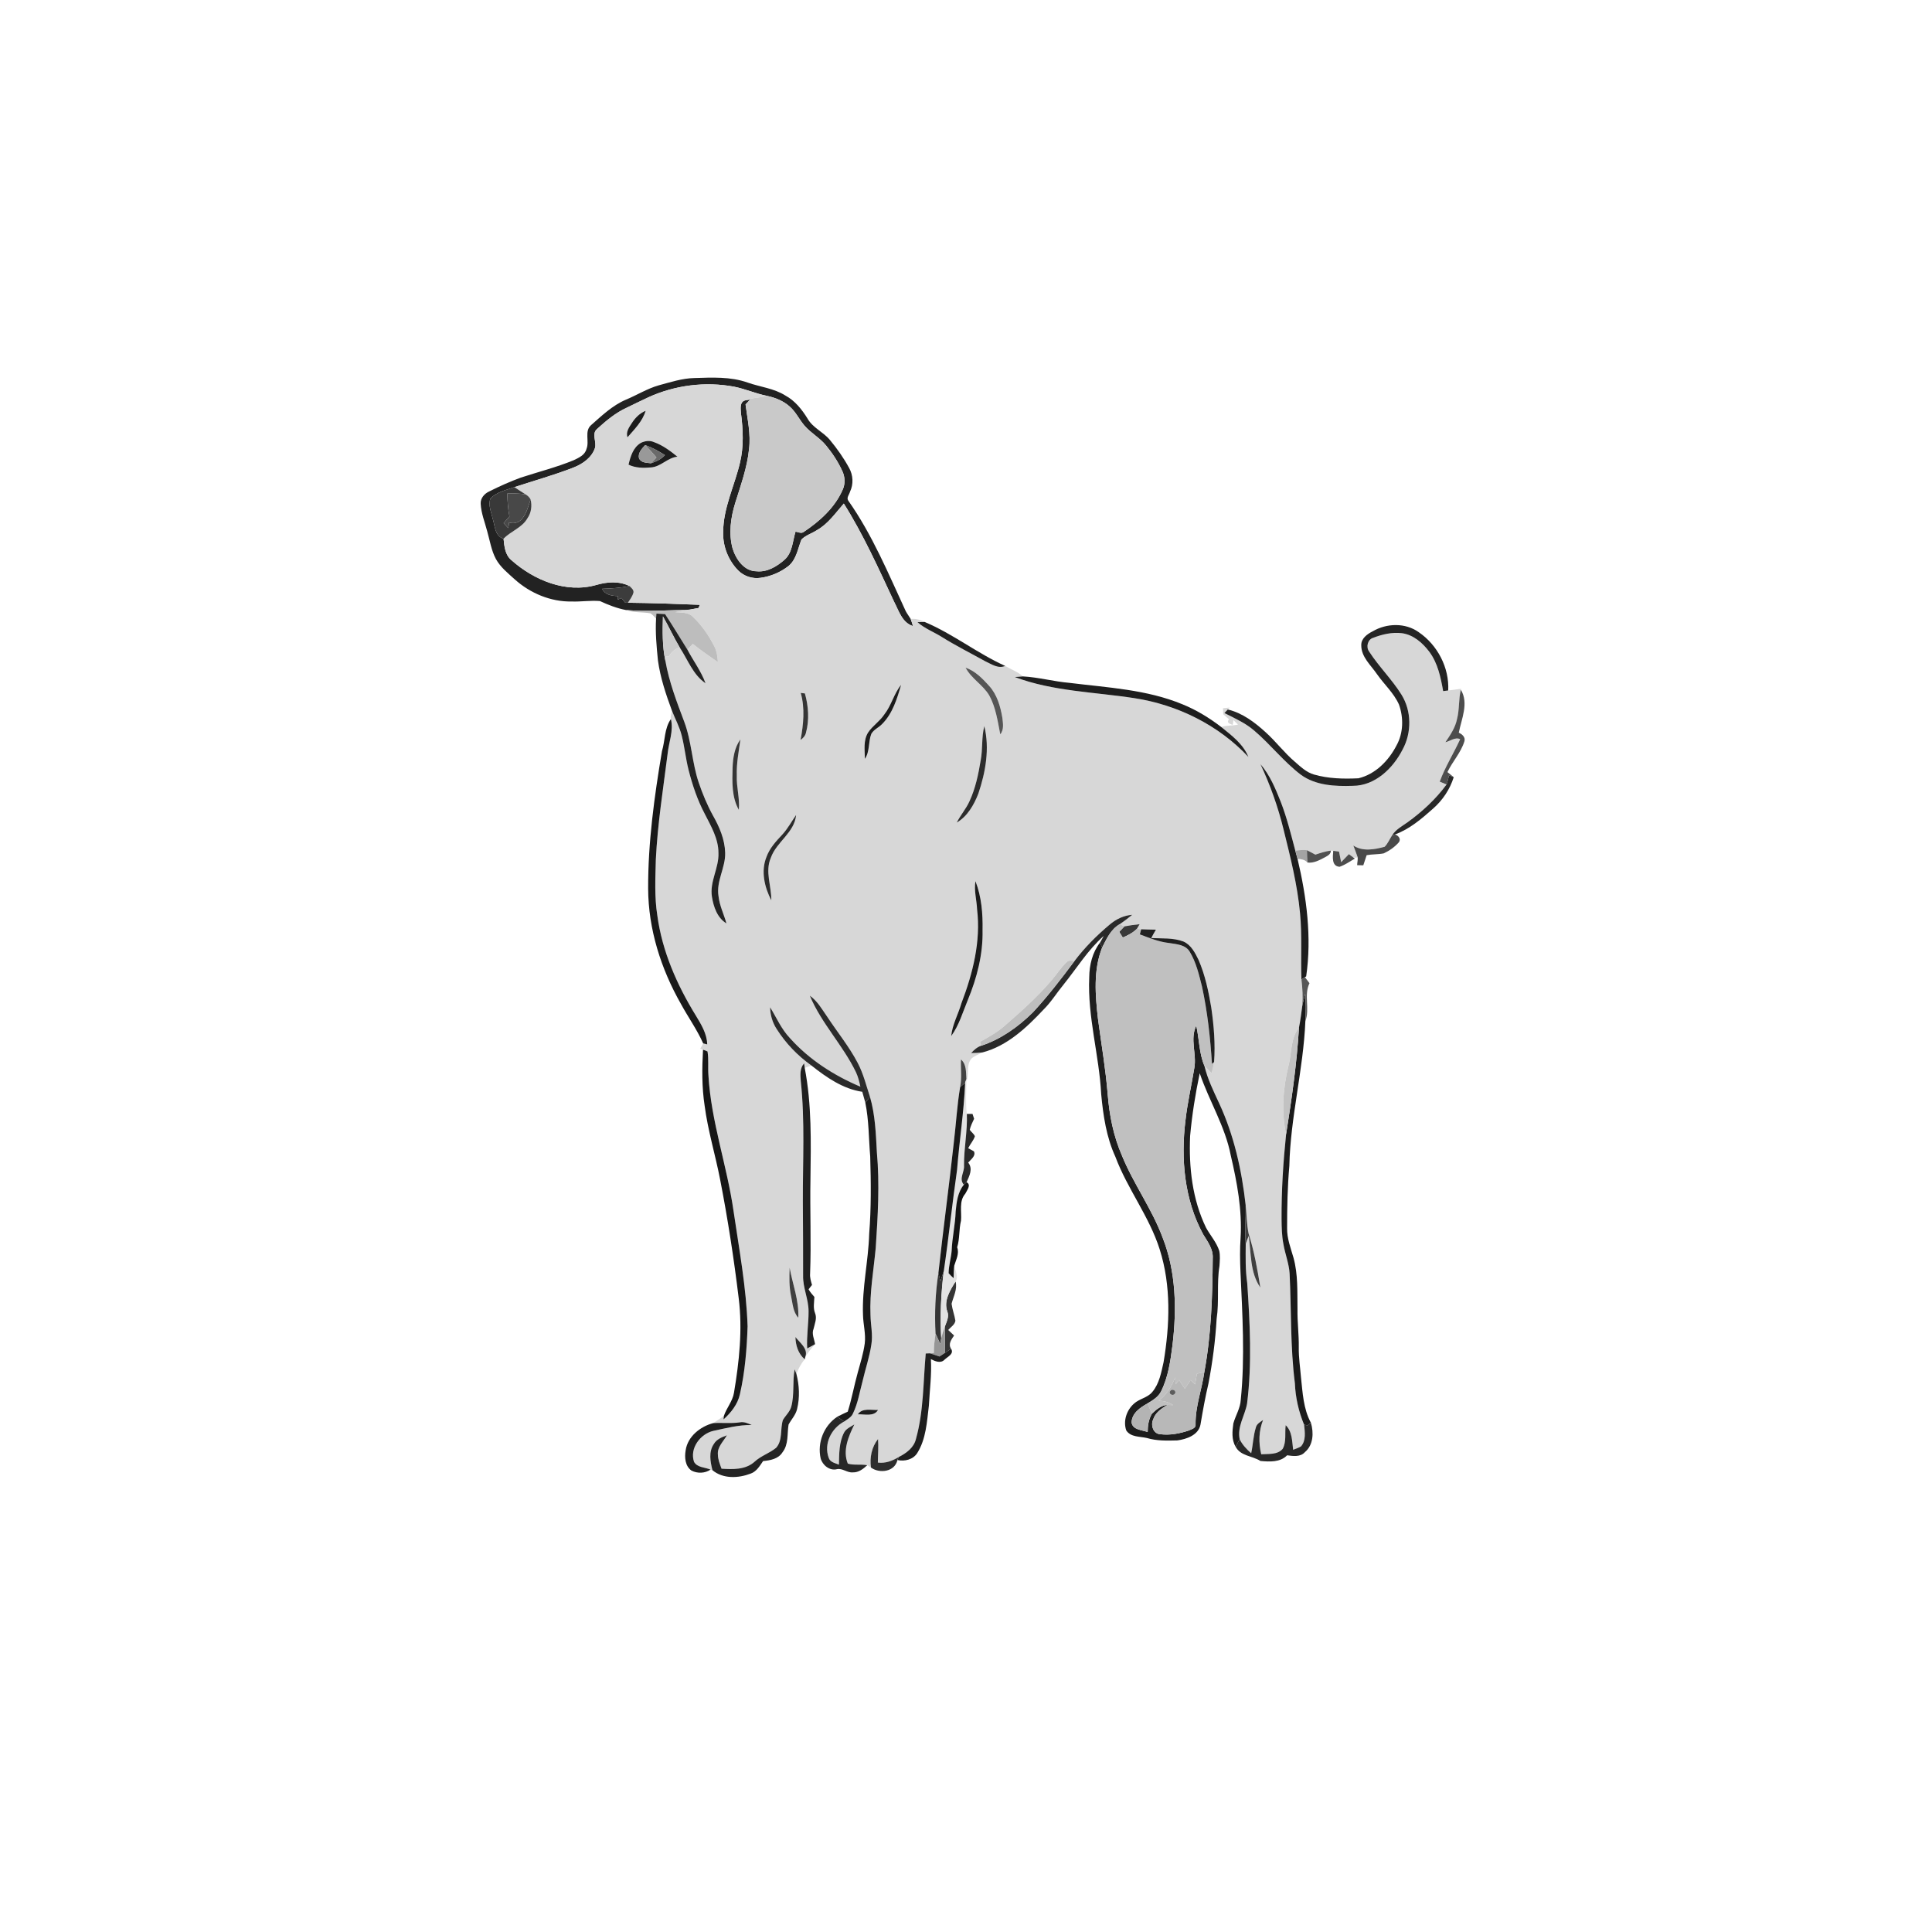 <ns0:svg xmlns:ns0="http://www.w3.org/2000/svg" width="1024pt" height="1024pt" viewBox="0 0 1024 1024" version="1.1">
<ns0:g id="#ffffffff">
<ns0:path fill="#ffffff" opacity="0" d=" M 0.00 0.00 L 1024.00 0.00 L 1024.00 1024.00 L 0.00 1024.00 L 0.00 0.00 M 349.09 204.25 C 342.98 206.00 337.56 209.43 331.72 211.85 C 324.63 214.88 319.00 220.29 313.29 225.32 C 309.61 228.53 312.51 233.90 310.85 237.93 C 310.08 241.17 306.74 242.66 304.01 243.95 C 294.92 247.69 285.37 250.09 276.04 253.14 C 270.34 255.24 264.77 257.72 259.34 260.45 C 256.80 261.59 254.58 264.05 254.77 267.00 C 255.02 272.08 257.00 276.83 258.26 281.70 C 259.65 286.57 260.41 291.70 262.81 296.22 C 265.21 300.63 269.21 303.78 272.86 307.10 C 281.04 314.45 291.93 319.01 303.00 318.81 C 307.99 318.99 312.99 318.14 317.98 318.58 C 322.41 320.63 326.99 322.41 331.81 323.34 C 335.98 324.83 340.46 324.31 344.75 325.07 C 345.90 325.82 346.79 326.88 347.73 327.86 C 347.30 335.26 347.98 342.65 348.72 350.01 C 349.98 359.23 352.97 368.11 356.19 376.81 C 355.89 378.21 355.24 379.65 355.59 381.12 C 352.10 386.04 352.55 392.50 350.86 398.11 C 346.80 422.20 343.45 446.52 343.53 470.99 C 343.62 492.47 350.33 513.51 360.89 532.08 C 364.72 539.12 369.42 545.69 372.70 553.02 C 372.16 553.97 371.64 554.93 371.12 555.90 C 371.49 556.02 372.24 556.25 372.61 556.37 C 372.07 566.27 371.96 576.27 373.48 586.10 C 375.21 599.30 379.15 612.07 381.67 625.12 C 385.74 645.98 388.97 667.00 391.53 688.09 C 393.62 704.81 391.80 721.69 389.02 738.21 C 388.28 742.74 385.04 746.29 383.65 750.54 C 381.77 751.77 379.90 753.02 378.04 754.27 C 371.19 756.07 364.48 761.34 363.41 768.70 C 362.76 772.45 363.11 777.04 366.49 779.43 C 369.65 781.07 373.64 780.94 376.61 778.92 C 376.86 779.00 377.36 779.15 377.61 779.23 C 383.25 783.93 391.35 783.53 397.87 781.04 C 400.98 779.95 402.69 776.97 404.45 774.40 C 408.25 774.02 412.54 773.29 414.73 769.76 C 418.05 765.55 417.15 759.99 417.95 755.06 C 419.43 752.29 421.77 749.94 422.48 746.79 C 423.97 740.70 423.66 734.24 422.11 728.20 C 423.21 725.42 424.54 722.71 426.54 720.45 L 426.84 719.16 C 428.32 716.74 430.10 714.54 432.00 712.44 C 431.61 709.74 430.07 706.96 431.22 704.27 C 431.82 701.58 433.13 698.71 432.00 695.99 C 430.89 693.23 431.54 690.26 431.64 687.40 C 430.51 686.13 429.39 684.85 428.56 683.37 C 429.14 682.57 429.75 681.79 430.38 681.03 C 429.81 679.06 429.18 677.07 429.37 675.01 C 430.02 658.35 429.24 641.67 429.56 625.01 C 429.81 605.31 430.28 585.45 426.52 566.01 C 427.70 565.59 428.88 565.16 430.07 564.74 C 437.98 571.02 446.83 577.18 457.02 578.67 C 457.54 580.58 458.06 582.49 458.63 584.39 C 460.56 593.80 460.43 603.43 461.23 612.97 C 461.64 626.62 461.78 640.31 460.69 653.94 C 460.28 668.33 456.85 682.53 457.41 696.98 C 457.53 702.00 458.95 706.97 458.34 712.02 C 457.64 717.26 456.04 722.32 454.65 727.41 C 452.72 734.30 451.47 741.37 449.33 748.20 C 447.45 749.06 445.61 749.98 443.77 750.90 C 436.66 755.61 433.09 764.65 434.96 772.96 C 435.93 776.57 439.74 779.69 443.60 778.69 C 446.57 778.09 449.03 780.68 452.01 780.39 C 455.06 780.51 457.54 778.56 459.66 776.60 C 460.32 776.98 460.98 777.39 461.64 777.84 C 466.24 781.18 474.29 780.09 475.66 773.85 C 479.47 774.69 483.95 773.62 486.15 770.17 C 490.85 762.69 491.28 753.59 492.32 745.07 C 492.75 736.83 493.87 728.61 493.39 720.35 C 495.61 721.51 498.58 722.82 500.65 720.63 C 502.26 719.08 505.83 717.58 504.09 714.88 C 502.42 712.34 504.27 709.97 505.68 707.85 C 504.65 706.84 503.61 705.87 502.57 704.91 C 503.91 703.37 506.09 702.14 506.38 699.99 C 505.89 696.96 504.75 694.06 504.36 691.01 C 505.35 687.13 507.53 683.34 506.48 679.19 C 508.21 676.64 506.25 673.49 505.78 670.81 C 506.71 667.67 508.56 664.43 507.31 661.10 C 508.74 656.51 508.22 651.65 509.34 647.01 C 509.78 642.22 508.14 636.69 511.62 632.70 C 512.46 630.93 514.97 627.96 512.30 626.61 C 513.76 623.33 515.83 619.45 513.16 616.20 C 514.53 614.56 517.44 612.57 516.17 610.21 C 515.42 609.80 513.91 608.98 513.16 608.57 C 514.21 606.39 515.97 604.55 516.71 602.24 C 516.13 600.87 514.80 600.03 513.99 598.83 C 514.41 596.76 515.45 594.89 516.30 592.98 C 516.09 592.34 515.67 591.05 515.46 590.41 C 514.71 590.40 513.20 590.40 512.45 590.39 C 511.75 584.61 512.14 578.81 512.26 573.01 C 513.80 569.14 511.97 564.30 514.96 561.00 C 516.65 559.53 518.84 558.82 520.80 557.79 C 533.86 554.36 544.09 544.69 553.10 535.09 C 557.17 531.07 560.14 526.15 563.77 521.77 C 570.75 513.11 576.61 503.47 585.02 496.06 C 584.39 497.25 583.70 498.42 583.02 499.60 C 578.97 504.83 577.37 511.50 577.32 518.03 C 576.37 538.92 582.57 559.23 583.66 579.99 C 584.72 591.26 586.39 602.69 591.16 613.07 C 597.54 630.14 609.15 644.74 614.66 662.18 C 620.79 681.46 620.03 702.20 616.73 721.94 C 615.49 727.41 614.48 733.33 610.76 737.75 C 608.24 740.88 603.87 741.32 601.00 743.99 C 597.11 747.44 595.20 753.18 596.94 758.16 C 599.32 761.80 604.15 761.31 607.87 762.17 C 613.09 763.75 618.62 763.59 624.02 763.45 C 628.95 762.78 635.23 760.61 636.28 755.06 C 637.51 747.76 638.81 740.48 640.51 733.28 C 642.67 721.96 644.18 710.50 644.84 698.99 C 646.25 689.71 644.84 680.26 646.34 670.99 C 646.50 668.33 646.79 665.60 646.23 662.97 C 644.78 658.45 641.54 654.87 639.27 650.79 C 631.92 635.69 630.06 618.60 630.79 602.01 C 631.81 590.86 633.57 579.79 635.88 568.84 C 640.86 583.58 649.39 597.02 652.34 612.45 C 655.68 626.71 658.40 641.31 657.54 656.02 C 657.12 662.00 657.23 668.00 657.47 673.98 C 658.48 696.59 659.93 719.34 657.63 741.92 C 657.40 746.39 654.88 750.23 653.70 754.44 C 653.14 758.51 652.68 763.00 654.87 766.71 C 657.44 771.79 663.74 771.57 668.05 774.34 C 672.86 774.80 678.53 775.13 682.19 771.34 C 685.38 771.76 689.23 772.36 691.64 769.65 C 696.14 765.88 696.37 759.34 694.81 754.10 C 690.79 746.73 690.45 738.23 689.55 730.08 C 689.12 724.73 688.28 719.42 688.38 714.04 C 688.48 707.34 687.58 700.69 687.70 694.00 C 687.55 684.84 688.05 675.49 685.56 666.56 C 684.09 661.46 682.09 656.38 682.19 650.98 C 682.19 639.96 682.40 628.93 683.38 617.95 C 683.94 592.15 690.81 566.99 691.87 541.23 C 694.36 534.72 690.95 527.41 694.06 521.12 C 693.24 520.06 692.43 519.00 691.65 517.93 L 692.30 517.50 C 695.34 496.72 692.51 475.49 687.72 455.18 C 689.61 455.35 691.63 455.57 692.93 457.14 C 696.32 457.65 699.39 455.85 702.29 454.35 C 703.68 453.58 705.45 452.71 705.37 450.83 C 705.69 450.86 706.33 450.92 706.65 450.95 C 706.42 453.99 705.63 459.15 710.02 459.41 C 712.92 458.40 715.45 456.60 718.09 455.07 L 717.13 454.35 C 717.58 454.43 718.49 454.60 718.95 454.68 L 719.46 454.00 C 719.90 455.48 719.32 457.04 719.32 458.56 C 720.40 458.60 721.48 458.62 722.58 458.63 C 723.21 456.85 723.75 455.04 724.35 453.26 C 727.33 452.71 730.41 452.90 733.39 452.31 C 736.42 450.92 739.25 448.92 741.45 446.40 C 742.72 444.62 741.12 442.78 739.37 442.28 C 747.10 439.46 753.50 433.97 759.57 428.57 C 764.65 424.12 768.48 418.37 770.51 411.92 C 769.40 411.00 768.29 410.09 767.17 409.22 C 769.85 403.61 774.32 398.93 776.17 392.90 C 776.83 390.74 774.94 389.12 773.19 388.35 C 774.63 380.98 778.60 372.67 774.27 365.58 L 774.39 365.06 C 772.12 365.41 769.85 365.69 767.58 365.97 C 768.22 353.92 761.88 341.80 751.95 335.07 C 744.85 329.98 734.97 330.27 727.59 334.59 C 724.70 336.04 721.39 338.38 721.50 342.00 C 721.48 348.23 726.55 352.51 729.80 357.27 C 733.60 362.72 738.75 367.29 741.49 373.43 C 743.98 380.41 743.84 388.54 740.18 395.10 C 736.03 403.16 729.03 410.35 719.99 412.51 C 712.11 412.89 704.05 412.71 696.42 410.51 C 692.41 409.36 689.35 406.39 686.28 403.73 C 680.69 398.98 676.29 393.04 670.85 388.14 C 665.06 382.85 658.51 377.90 650.76 376.04 C 651.00 375.79 651.49 375.28 651.73 375.02 C 650.55 375.13 649.38 375.25 648.22 375.37 C 648.25 376.43 648.29 377.50 648.34 378.57 C 649.35 379.44 650.38 380.32 651.38 381.23 C 649.84 383.11 651.84 383.62 653.36 384.23 C 653.46 383.59 653.66 382.31 653.76 381.67 C 654.55 382.46 655.34 383.25 656.15 384.06 C 653.22 384.73 650.14 384.34 647.28 385.33 C 640.97 380.50 634.13 376.29 626.75 373.30 C 607.78 365.43 587.04 364.45 566.91 361.94 C 558.61 361.24 550.50 358.97 542.19 358.51 C 539.44 356.05 535.91 354.82 532.78 352.96 C 517.98 346.29 505.10 335.97 490.10 329.65 C 487.81 328.46 485.28 327.77 482.69 328.08 C 481.84 326.68 480.84 325.38 480.07 323.95 C 470.84 303.99 462.34 283.41 449.60 265.35 C 448.53 263.80 450.12 262.16 450.51 260.65 C 452.44 256.67 452.20 251.82 450.03 247.99 C 447.16 242.71 443.68 237.77 439.84 233.15 C 436.33 228.91 430.75 226.75 428.00 221.83 C 425.03 217.03 421.38 212.42 416.33 209.68 C 410.25 205.81 402.93 205.12 396.26 202.77 C 387.18 199.55 377.41 200.08 367.94 200.37 C 361.46 200.53 355.29 202.59 349.09 204.25 Z" />
</ns0:g>
<ns0:g id="#222222ff">
<ns0:path fill="#222222" opacity="1.00" d=" M 349.09 204.25 C 355.29 202.59 361.46 200.53 367.94 200.37 C 377.41 200.08 387.18 199.55 396.26 202.77 C 402.93 205.12 410.25 205.81 416.33 209.68 C 421.38 212.42 425.03 217.03 428.00 221.83 C 430.75 226.75 436.33 228.91 439.84 233.15 C 443.68 237.77 447.16 242.71 450.03 247.99 C 452.20 251.82 452.44 256.67 450.51 260.65 C 450.12 262.16 448.53 263.80 449.60 265.35 C 462.34 283.41 470.84 303.99 480.07 323.95 C 480.84 325.38 481.84 326.68 482.69 328.08 C 483.13 329.31 483.53 330.57 483.90 331.84 C 478.14 330.03 476.45 323.82 473.94 319.05 C 465.66 301.35 457.67 283.46 447.24 266.90 C 442.83 271.89 438.96 277.64 433.02 280.97 C 430.35 282.74 427.06 283.66 424.79 285.95 C 422.88 290.74 422.16 296.43 417.99 299.95 C 413.69 303.33 408.45 305.56 403.02 306.27 C 398.86 306.88 394.46 305.46 391.45 302.54 C 386.07 297.18 383.04 289.59 383.29 282.00 C 383.33 269.23 389.27 257.60 392.16 245.40 C 394.29 236.76 393.86 227.73 392.72 218.98 C 392.55 216.64 391.97 212.95 394.98 212.20 C 395.64 212.09 396.96 211.86 397.62 211.75 C 396.80 212.62 395.98 213.50 395.16 214.37 C 396.18 222.22 398.00 230.11 397.01 238.05 C 396.03 247.86 392.61 257.17 389.71 266.52 C 387.30 274.28 386.12 282.79 388.30 290.74 C 390.10 296.46 394.40 302.80 401.05 302.79 C 406.62 303.35 411.70 300.26 415.73 296.75 C 420.04 293.00 420.06 286.85 421.65 281.78 C 423.07 281.96 424.69 282.96 425.99 281.93 C 434.45 276.29 442.43 269.13 446.59 259.65 C 448.08 256.49 447.91 252.73 446.41 249.60 C 444.19 244.75 441.23 240.25 437.84 236.14 C 434.56 232.07 429.80 229.57 426.41 225.61 C 423.61 222.37 421.82 218.32 418.56 215.49 C 415.18 212.45 410.85 210.74 406.46 209.81 C 400.58 208.63 395.07 206.17 389.20 204.98 C 373.91 202.10 357.75 204.13 343.61 210.60 C 339.75 212.38 335.96 214.29 332.13 216.12 C 326.21 218.83 321.18 223.07 316.41 227.41 C 313.41 230.01 316.40 234.20 315.32 237.51 C 313.59 242.63 308.77 245.94 303.93 247.83 C 293.69 251.82 283.09 254.76 272.66 258.19 C 268.28 259.76 263.24 260.74 259.93 264.24 C 258.65 267.72 260.38 271.35 261.11 274.77 C 262.38 278.69 262.17 284.03 266.90 285.54 C 267.31 289.59 267.69 294.11 271.07 296.90 C 283.04 307.54 300.00 314.58 316.02 310.05 C 321.80 308.35 328.13 307.89 333.69 310.63 C 328.91 311.59 324.03 311.91 319.17 312.07 C 320.74 315.37 324.31 315.82 327.57 315.94 C 327.54 316.56 327.51 317.18 327.49 317.80 C 328.12 317.52 328.75 317.24 329.39 316.95 C 330.05 317.78 330.71 318.62 331.41 319.44 C 331.76 319.44 332.46 319.45 332.81 319.46 C 345.53 319.59 358.24 320.07 370.94 320.56 C 370.76 320.99 370.40 321.83 370.22 322.25 C 368.57 322.54 366.93 322.85 365.30 323.14 C 354.14 323.44 342.95 324.26 331.81 323.34 C 326.99 322.41 322.41 320.63 317.98 318.58 C 312.99 318.14 307.99 318.99 303.00 318.81 C 291.93 319.01 281.04 314.45 272.86 307.10 C 269.21 303.78 265.21 300.63 262.81 296.22 C 260.41 291.70 259.65 286.57 258.26 281.70 C 257.00 276.83 255.02 272.08 254.77 267.00 C 254.58 264.05 256.80 261.59 259.34 260.45 C 264.77 257.72 270.34 255.24 276.04 253.14 C 285.37 250.09 294.92 247.69 304.01 243.95 C 306.74 242.66 310.08 241.17 310.85 237.93 C 312.51 233.90 309.61 228.53 313.29 225.32 C 319.00 220.29 324.63 214.88 331.72 211.85 C 337.56 209.43 342.98 206.00 349.09 204.25 Z" />
</ns0:g>
<ns0:g id="#d7d7d7ff">
<ns0:path fill="#d7d7d7" opacity="1.00" d=" M 343.61 210.60 C 357.75 204.13 373.91 202.10 389.20 204.98 C 395.07 206.17 400.58 208.63 406.46 209.81 C 402.69 210.91 398.64 210.70 394.98 212.20 C 391.97 212.95 392.55 216.64 392.72 218.98 C 393.86 227.73 394.29 236.76 392.16 245.40 C 389.27 257.60 383.33 269.23 383.29 282.00 C 383.04 289.59 386.07 297.18 391.45 302.54 C 394.46 305.46 398.86 306.88 403.02 306.27 C 408.45 305.56 413.69 303.33 417.99 299.95 C 422.16 296.43 422.88 290.74 424.79 285.95 C 427.06 283.66 430.35 282.74 433.02 280.97 C 438.96 277.64 442.83 271.89 447.24 266.90 C 457.67 283.46 465.66 301.35 473.94 319.05 C 476.45 323.82 478.14 330.03 483.90 331.84 C 483.53 330.57 483.13 329.31 482.69 328.08 C 485.28 327.77 487.81 328.46 490.10 329.65 C 489.15 329.68 487.23 329.75 486.28 329.78 C 490.13 333.16 494.99 334.97 499.29 337.68 C 506.77 342.35 514.67 346.30 522.37 350.58 C 525.59 352.06 529.12 354.57 532.78 352.96 C 535.91 354.82 539.44 356.05 542.19 358.51 C 540.74 358.60 539.29 358.71 537.86 358.85 C 558.13 366.45 580.06 366.76 601.23 370.03 C 624.03 373.52 645.86 384.29 661.68 401.20 C 658.90 394.32 652.85 389.84 647.28 385.33 C 650.14 384.34 653.22 384.73 656.15 384.06 C 655.34 383.25 654.55 382.46 653.76 381.67 C 653.66 382.31 653.46 383.59 653.36 384.23 C 651.84 383.62 649.84 383.11 651.38 381.23 C 650.38 380.32 649.35 379.44 648.34 378.57 C 648.29 377.50 648.25 376.43 648.22 375.37 C 649.38 375.25 650.55 375.13 651.73 375.02 C 651.49 375.28 651.00 375.79 650.76 376.04 C 650.15 376.66 649.56 377.29 648.97 377.93 C 654.41 380.69 660.10 383.19 664.75 387.23 C 673.39 394.57 680.38 403.70 689.43 410.59 C 697.30 416.36 707.61 416.83 717.00 416.51 C 728.81 416.50 738.32 407.25 743.38 397.32 C 748.28 388.39 748.22 376.83 742.79 368.14 C 737.73 360.05 730.81 353.30 725.64 345.30 C 723.90 342.93 724.89 338.87 727.84 338.05 C 732.62 336.19 737.84 334.98 743.00 335.60 C 749.08 336.40 754.01 340.72 757.57 345.46 C 762.07 351.50 763.62 359.04 764.90 366.30 C 765.57 366.22 766.91 366.06 767.58 365.97 C 769.85 365.69 772.12 365.41 774.39 365.06 L 774.27 365.58 C 773.01 370.67 773.60 376.02 772.25 381.10 C 771.35 385.70 768.65 389.59 766.10 393.40 C 768.64 392.80 771.33 390.52 773.92 391.78 C 770.46 399.36 765.95 406.44 763.09 414.29 C 764.29 414.78 765.50 415.29 766.71 415.80 C 760.96 423.61 753.78 430.24 745.94 435.89 C 743.04 437.93 739.76 439.68 737.82 442.77 C 736.51 444.78 735.60 447.09 733.89 448.81 C 728.47 450.26 722.29 451.44 717.29 448.14 C 718.03 450.08 718.81 452.01 719.46 454.00 L 718.95 454.68 C 718.49 454.60 717.58 454.43 717.13 454.35 C 716.58 453.94 715.48 453.13 714.93 452.72 C 713.59 454.16 712.20 455.55 710.84 456.98 C 710.47 455.11 710.11 453.24 709.71 451.39 C 708.95 451.28 707.42 451.06 706.65 450.95 C 706.33 450.92 705.69 450.86 705.37 450.83 C 702.55 451.18 699.85 452.09 697.16 452.98 C 695.67 452.18 694.20 451.36 692.70 450.62 C 690.64 450.37 688.57 450.61 686.54 450.88 C 684.24 442.19 682.09 433.45 678.85 425.06 C 676.04 417.99 673.08 410.81 668.05 405.00 C 673.28 416.16 677.42 427.78 680.34 439.76 C 683.95 454.34 687.65 468.98 689.04 483.98 C 690.19 495.67 689.36 507.43 689.79 519.14 C 690.36 523.81 690.62 528.52 690.23 533.22 C 689.71 537.02 689.26 540.84 688.49 544.60 C 683.89 550.37 684.71 558.19 682.90 564.98 C 680.00 576.81 679.08 589.23 681.65 601.22 C 680.12 616.09 679.17 631.04 679.25 645.99 C 679.30 650.51 679.37 655.06 680.26 659.51 C 681.15 664.72 683.20 669.71 683.52 675.03 C 684.46 694.41 683.86 713.88 686.32 733.17 C 686.62 740.74 688.32 748.13 691.20 755.13 C 691.59 758.94 692.32 763.44 689.58 766.59 C 688.29 767.42 686.80 767.84 685.39 768.40 C 684.80 763.90 684.97 758.77 681.44 755.38 C 680.89 759.51 681.94 764.11 679.85 767.91 C 677.08 771.15 672.30 770.52 668.48 770.79 C 667.01 764.74 667.14 758.44 669.45 752.63 C 667.96 753.70 666.09 754.65 665.63 756.61 C 664.24 761.04 664.14 765.73 663.15 770.25 C 660.72 768.14 658.50 765.76 657.06 762.87 C 655.63 756.16 659.83 750.30 660.97 743.95 C 663.63 722.75 662.49 701.34 661.06 680.11 C 660.03 673.20 660.21 666.20 660.26 659.24 C 660.72 657.82 661.28 656.44 661.87 655.08 C 663.16 664.29 662.46 674.42 668.01 682.43 C 666.46 672.76 664.72 663.07 661.76 653.73 C 660.78 648.79 660.75 643.73 660.22 638.74 C 658.15 620.19 654.05 601.67 646.14 584.68 C 643.16 578.26 640.02 571.88 638.38 564.95 C 639.64 566.23 640.93 567.50 642.23 568.77 C 642.68 566.82 643.17 564.88 643.49 562.92 C 644.20 553.26 643.37 543.56 641.99 534.01 C 640.54 525.40 638.74 516.75 635.24 508.72 C 633.40 504.95 631.25 500.74 627.19 499.00 C 621.76 496.96 615.86 497.47 610.18 497.20 C 610.97 495.69 611.80 494.21 612.66 492.75 C 610.05 492.68 607.44 492.67 604.85 492.53 C 604.27 492.48 603.13 492.37 602.56 492.32 C 602.93 491.70 603.65 490.46 604.02 489.85 C 601.31 490.11 598.62 490.50 595.96 491.00 C 595.36 490.70 594.15 490.10 593.55 489.81 C 595.80 488.24 598.01 486.62 600.11 484.86 C 595.60 485.19 591.46 487.20 588.07 490.12 C 581.26 495.84 574.92 502.19 569.55 509.30 C 568.24 509.34 566.63 508.75 565.56 509.77 C 562.44 512.61 560.21 516.24 557.48 519.43 C 549.84 528.44 540.98 536.30 532.08 544.04 C 528.25 547.31 523.82 549.77 519.43 552.19 C 519.59 552.70 519.92 553.72 520.09 554.24 C 517.92 554.95 516.22 556.48 514.73 558.15 C 516.75 558.13 518.78 558.02 520.80 557.79 C 518.84 558.82 516.65 559.53 514.96 561.00 C 511.97 564.30 513.80 569.14 512.26 573.01 L 512.21 571.89 C 511.94 568.32 512.34 564.10 509.33 561.53 C 509.12 566.42 509.88 571.34 508.89 576.19 C 507.25 586.00 506.71 595.96 505.51 605.83 C 502.99 628.83 499.89 651.76 497.37 674.76 C 495.75 685.37 495.28 696.14 495.86 706.86 C 495.40 710.26 494.91 713.68 494.98 717.12 C 494.45 717.16 493.38 717.25 492.85 717.29 C 492.30 717.31 491.20 717.35 490.66 717.38 C 489.30 732.43 489.60 747.84 485.52 762.50 C 484.46 767.26 480.44 770.17 476.35 772.25 C 473.02 774.29 469.25 775.73 465.28 775.19 C 465.31 771.03 465.69 766.87 465.38 762.72 C 462.02 766.93 460.87 772.57 461.64 777.84 C 460.98 777.39 460.32 776.98 459.66 776.60 C 456.25 775.93 452.71 776.73 449.36 775.75 C 446.50 768.79 449.74 761.28 452.82 754.98 C 450.90 756.25 448.47 757.15 447.36 759.32 C 444.67 764.54 444.79 770.58 444.65 776.30 C 442.66 775.45 439.97 775.04 439.23 772.67 C 436.48 765.24 440.66 757.00 447.42 753.44 C 449.13 752.20 451.26 751.20 452.10 749.13 C 454.72 743.79 455.59 737.84 457.15 732.16 C 458.64 725.65 460.85 719.29 461.83 712.67 C 462.72 707.47 461.46 702.27 461.38 697.07 C 460.85 685.09 463.06 673.27 464.15 661.39 C 465.28 644.52 466.28 627.55 464.76 610.68 C 464.22 600.86 463.88 590.90 461.12 581.40 C 459.12 575.33 457.61 569.06 454.61 563.37 C 450.13 554.82 444.01 547.30 438.70 539.28 C 435.84 535.21 433.37 530.65 429.21 527.72 C 435.33 542.39 446.81 554.04 453.69 568.32 C 454.82 570.74 455.46 573.35 456.02 575.96 C 442.06 570.06 428.88 561.63 418.74 550.28 C 414.18 545.52 411.58 539.42 408.18 533.87 C 408.24 537.95 409.41 541.96 411.64 545.39 C 416.43 552.96 422.76 559.55 430.07 564.74 C 428.88 565.16 427.70 565.59 426.52 566.01 C 426.44 565.41 426.27 564.20 426.19 563.59 C 423.87 566.20 424.17 569.75 424.43 572.99 C 426.70 594.25 425.44 615.67 425.53 637.00 C 425.65 650.03 425.65 663.05 425.66 676.07 C 425.49 682.54 428.56 688.54 428.56 694.99 C 428.61 701.57 427.44 708.11 427.83 714.70 C 429.23 713.97 430.62 713.21 432.00 712.44 C 430.10 714.54 428.32 716.74 426.84 719.16 C 428.46 714.80 423.91 711.72 421.60 708.65 C 421.69 713.03 423.07 717.56 426.54 720.45 C 424.54 722.71 423.21 725.42 422.11 728.20 C 421.87 727.60 421.40 726.40 421.17 725.79 C 419.95 732.34 421.14 739.13 419.38 745.60 C 418.60 748.35 416.34 750.26 414.94 752.67 C 413.44 757.44 414.94 763.36 411.37 767.36 C 407.83 770.26 403.26 771.63 399.87 774.80 C 395.11 779.07 388.39 778.81 382.43 778.44 C 381.55 776.03 380.53 773.60 380.50 771.00 C 380.08 766.92 383.45 764.02 385.25 760.74 C 382.64 761.73 379.78 762.82 378.32 765.39 C 375.51 769.50 376.48 774.71 377.61 779.23 C 377.36 779.15 376.86 779.00 376.61 778.92 C 373.72 777.67 369.56 777.88 367.86 774.83 C 365.40 767.65 371.18 759.95 378.16 758.37 C 384.85 756.96 391.51 755.17 398.41 755.30 C 396.43 754.37 394.31 753.44 392.07 753.88 C 387.41 754.57 382.71 753.98 378.04 754.27 C 379.90 753.02 381.77 751.77 383.65 750.54 C 383.61 750.99 383.53 751.88 383.48 752.32 C 387.44 748.73 390.99 744.32 392.16 738.99 C 394.86 727.18 395.83 715.06 396.24 702.98 C 395.56 682.44 391.77 662.17 388.79 641.87 C 385.33 617.72 376.89 594.44 375.48 569.97 C 375.15 565.75 375.68 561.48 375.00 557.30 C 374.23 556.91 373.42 556.63 372.61 556.37 C 372.24 556.25 371.49 556.02 371.12 555.90 C 371.64 554.93 372.16 553.97 372.70 553.02 C 373.41 553.19 374.12 553.37 374.84 553.55 C 374.69 547.84 371.62 542.93 368.77 538.21 C 358.82 522.04 350.95 504.21 348.40 485.27 C 346.83 475.46 347.36 465.49 347.60 455.61 C 348.52 436.83 351.47 418.23 353.84 399.59 C 354.44 393.45 357.12 387.32 355.59 381.12 C 355.24 379.65 355.89 378.21 356.19 376.81 C 357.90 381.15 360.18 385.28 361.31 389.84 C 362.85 395.83 363.42 402.02 364.94 408.02 C 366.99 416.10 369.66 424.08 373.58 431.46 C 376.86 437.91 380.78 444.53 380.79 451.99 C 381.16 459.98 376.04 467.25 377.34 475.30 C 378.19 480.62 380.14 486.47 385.02 489.42 C 383.72 484.60 381.38 480.07 380.84 475.05 C 379.47 467.08 384.60 459.88 384.35 451.97 C 384.16 444.92 381.31 438.28 377.88 432.25 C 374.83 426.69 372.39 420.82 370.35 414.83 C 366.77 404.29 366.57 392.93 362.64 382.49 C 358.67 371.96 354.60 361.36 352.66 350.22 C 352.66 349.61 352.67 348.40 352.67 347.79 C 353.29 347.82 353.91 347.89 354.53 347.98 C 355.72 345.63 357.73 343.91 360.27 343.18 C 364.54 349.63 367.32 357.67 373.95 362.15 C 371.65 355.77 367.48 350.30 364.35 344.33 C 365.29 343.31 366.24 342.29 367.19 341.27 C 371.45 344.72 376.00 347.78 380.49 350.93 C 380.33 348.03 379.92 345.09 378.55 342.49 C 375.64 336.73 371.88 331.33 367.20 326.87 C 364.76 324.37 361.00 324.80 357.83 324.46 C 360.32 324.06 362.81 323.61 365.30 323.14 C 366.93 322.85 368.57 322.54 370.22 322.25 C 370.40 321.83 370.76 320.99 370.94 320.56 C 358.24 320.07 345.53 319.59 332.81 319.46 C 333.94 317.72 335.27 316.02 335.77 313.97 C 335.92 312.48 334.56 311.59 333.69 310.63 C 328.13 307.89 321.80 308.35 316.02 310.05 C 300.00 314.58 283.04 307.54 271.07 296.90 C 267.69 294.11 267.31 289.59 266.90 285.54 C 270.78 281.47 276.76 279.73 279.60 274.63 C 281.60 271.74 282.06 268.11 281.24 264.72 C 280.63 263.56 279.66 262.66 278.55 262.00 C 276.57 260.75 274.57 259.53 272.66 258.19 C 283.09 254.76 293.69 251.82 303.93 247.83 C 308.77 245.94 313.59 242.63 315.32 237.51 C 316.40 234.20 313.41 230.01 316.41 227.41 C 321.18 223.07 326.21 218.83 332.13 216.12 C 335.96 214.29 339.75 212.38 343.61 210.60 M 335.02 224.03 C 333.55 226.33 331.56 228.86 332.59 231.76 C 336.28 227.50 340.58 223.28 342.19 217.74 C 339.16 218.97 336.78 221.32 335.02 224.03 M 339.74 234.70 C 335.61 237.05 334.15 241.95 333.14 246.28 C 336.80 248.07 340.97 248.09 344.95 247.75 C 350.25 247.43 353.79 242.58 359.05 242.05 C 355.25 239.00 351.29 235.99 346.66 234.35 C 344.42 233.32 341.90 233.67 339.74 234.70 M 511.77 353.86 C 514.79 359.69 521.04 362.99 524.36 368.66 C 527.80 374.98 528.78 382.23 530.16 389.20 C 532.25 386.73 531.59 383.37 531.27 380.43 C 530.26 374.44 528.51 368.27 524.37 363.65 C 520.81 359.70 516.91 355.64 511.77 353.86 M 468.71 378.67 C 466.36 382.25 462.59 384.59 460.20 388.12 C 457.48 392.31 458.35 397.51 458.41 402.22 C 461.11 398.27 460.14 393.27 461.81 388.97 C 463.13 386.61 465.86 385.60 467.65 383.64 C 473.14 378.07 475.48 370.32 477.60 362.99 C 473.76 367.69 472.47 373.90 468.71 378.67 M 424.41 367.27 C 426.70 375.34 425.86 384.03 424.31 392.18 C 425.66 391.24 426.83 390.00 427.18 388.34 C 429.03 381.55 428.50 374.25 426.61 367.53 C 426.06 367.46 424.96 367.33 424.41 367.27 M 521.71 384.84 C 520.16 390.78 520.93 396.97 519.79 402.97 C 518.56 410.40 517.02 417.89 513.81 424.77 C 512.01 428.76 509.03 432.06 507.11 435.98 C 512.81 432.65 516.22 426.59 518.55 420.62 C 522.39 409.21 524.63 396.74 521.71 384.84 M 388.28 406.95 C 388.08 414.46 387.77 422.48 391.60 429.26 C 392.18 423.12 390.26 417.13 390.52 411.00 C 390.30 404.56 391.57 398.24 392.44 391.90 C 389.28 396.21 388.47 401.74 388.28 406.95 M 414.49 442.50 C 411.23 445.97 407.91 449.59 406.26 454.15 C 403.18 461.67 405.19 470.25 408.81 477.21 C 408.93 469.71 405.37 461.94 408.56 454.64 C 411.53 446.16 421.13 441.34 421.96 431.93 C 419.49 435.47 417.46 439.33 414.49 442.50 M 517.87 481.96 C 519.92 498.94 515.61 515.93 509.59 531.70 C 507.90 537.55 504.76 543.02 504.15 549.14 C 508.37 543.39 510.29 536.41 513.01 529.91 C 517.83 518.23 521.05 505.70 520.78 493.00 C 520.95 484.22 520.22 475.28 517.01 467.03 C 516.17 472.02 517.66 476.97 517.87 481.96 M 418.52 671.92 C 418.30 676.95 418.23 682.05 419.29 687.01 C 420.15 690.90 420.26 695.32 423.11 698.42 C 423.56 689.38 420.12 680.72 418.52 671.92 M 454.70 749.62 C 458.22 749.48 463.24 751.00 465.38 747.29 C 461.87 747.50 456.95 746.07 454.70 749.62 Z" />
</ns0:g>
<ns0:g id="#c9c9c9ff">
<ns0:path fill="#c9c9c9" opacity="1.00" d=" M 394.98 212.20 C 398.64 210.70 402.69 210.91 406.46 209.81 C 410.85 210.74 415.18 212.45 418.56 215.49 C 421.82 218.32 423.61 222.37 426.41 225.61 C 429.80 229.57 434.56 232.07 437.84 236.14 C 441.23 240.25 444.19 244.75 446.41 249.60 C 447.91 252.73 448.08 256.49 446.59 259.65 C 442.43 269.13 434.45 276.29 425.99 281.93 C 424.69 282.96 423.07 281.96 421.65 281.78 C 420.06 286.85 420.04 293.00 415.73 296.75 C 411.70 300.26 406.62 303.35 401.05 302.79 C 394.40 302.80 390.10 296.46 388.30 290.74 C 386.12 282.79 387.30 274.28 389.71 266.52 C 392.61 257.17 396.03 247.86 397.01 238.05 C 398.00 230.11 396.18 222.22 395.16 214.37 C 395.98 213.50 396.80 212.62 397.62 211.75 C 396.96 211.86 395.64 212.09 394.98 212.20 Z" />
</ns0:g>
<ns0:g id="#1a1a1aff">
<ns0:path fill="#1a1a1a" opacity="1.00" d=" M 335.02 224.03 C 336.78 221.32 339.16 218.97 342.19 217.74 C 340.58 223.28 336.28 227.50 332.59 231.76 C 331.56 228.86 333.55 226.33 335.02 224.03 Z" />
<ns0:path fill="#1a1a1a" opacity="1.00" d=" M 517.87 481.96 C 517.66 476.97 516.17 472.02 517.01 467.03 C 520.22 475.28 520.95 484.22 520.78 493.00 C 521.05 505.70 517.83 518.23 513.01 529.91 C 510.29 536.41 508.37 543.39 504.15 549.14 C 504.76 543.02 507.90 537.55 509.59 531.70 C 515.61 515.93 519.92 498.94 517.87 481.96 Z" />
<ns0:path fill="#1a1a1a" opacity="1.00" d=" M 690.23 533.22 C 690.62 531.05 691.20 528.93 691.81 526.82 C 692.24 531.61 692.10 536.42 691.87 541.23 C 690.81 566.99 683.94 592.15 683.38 617.95 C 682.40 628.93 682.19 639.96 682.19 650.98 C 682.09 656.38 684.09 661.46 685.56 666.56 C 688.05 675.49 687.55 684.84 687.70 694.00 C 687.58 700.69 688.48 707.34 688.38 714.04 C 688.28 719.42 689.12 724.73 689.55 730.08 C 690.45 738.23 690.79 746.73 694.81 754.10 C 694.36 754.44 693.45 755.13 693.00 755.48 C 692.55 755.39 691.65 755.22 691.20 755.13 C 688.32 748.13 686.62 740.74 686.32 733.17 C 683.86 713.88 684.46 694.41 683.52 675.03 C 683.20 669.71 681.15 664.72 680.26 659.51 C 679.37 655.06 679.30 650.51 679.25 645.99 C 679.17 631.04 680.12 616.09 681.65 601.22 C 684.64 582.45 687.35 563.59 688.49 544.60 C 689.26 540.84 689.71 537.02 690.23 533.22 Z" />
<ns0:path fill="#1a1a1a" opacity="1.00" d=" M 458.63 584.39 C 459.45 583.39 460.28 582.39 461.12 581.40 C 463.88 590.90 464.22 600.86 464.76 610.68 C 466.28 627.55 465.28 644.52 464.15 661.39 C 463.06 673.27 460.85 685.09 461.38 697.07 C 461.46 702.27 462.72 707.47 461.83 712.67 C 460.85 719.29 458.64 725.65 457.15 732.16 C 455.59 737.84 454.72 743.79 452.10 749.13 C 451.26 751.20 449.13 752.20 447.42 753.44 C 446.20 752.58 444.98 751.74 443.77 750.90 C 445.61 749.98 447.45 749.06 449.33 748.20 C 451.47 741.37 452.72 734.30 454.65 727.41 C 456.04 722.32 457.64 717.26 458.34 712.02 C 458.95 706.97 457.53 702.00 457.41 696.98 C 456.85 682.53 460.28 668.33 460.69 653.94 C 461.78 640.31 461.64 626.62 461.23 612.97 C 460.43 603.43 460.56 593.80 458.63 584.39 Z" />
</ns0:g>
<ns0:g id="#1d1d1dff">
<ns0:path fill="#1d1d1d" opacity="1.00" d=" M 339.74 234.70 C 341.90 233.67 344.42 233.32 346.66 234.35 C 351.29 235.99 355.25 239.00 359.05 242.05 C 353.79 242.58 350.25 247.43 344.95 247.75 C 340.97 248.09 336.80 248.07 333.14 246.28 C 334.15 241.95 335.61 237.05 339.74 234.70 M 341.95 235.93 C 340.22 237.78 338.04 240.07 338.68 242.85 C 339.75 245.35 342.76 245.25 345.03 245.53 C 347.78 244.64 350.45 243.40 352.42 241.23 C 349.10 239.14 345.68 237.17 341.95 235.93 Z" />
<ns0:path fill="#1d1d1d" opacity="1.00" d=" M 583.02 499.60 C 583.31 500.25 583.87 501.56 584.16 502.21 C 579.39 514.25 580.54 527.57 581.97 540.14 C 583.75 553.43 586.02 566.66 587.11 580.03 C 587.98 591.10 590.17 602.15 594.61 612.37 C 600.71 627.41 610.51 640.63 616.18 655.86 C 623.35 673.94 623.76 693.93 621.44 713.01 C 620.37 721.32 619.20 729.86 615.40 737.44 C 613.95 740.42 610.99 742.16 608.27 743.81 C 604.40 746.00 599.89 748.96 599.78 753.93 C 600.30 757.91 605.30 757.90 608.29 759.01 C 608.28 755.62 608.82 752.20 610.56 749.25 C 612.85 747.05 615.48 744.85 618.79 744.61 C 615.68 746.51 612.32 748.69 611.19 752.38 C 609.77 755.40 611.26 760.03 615.02 760.17 C 620.11 760.81 625.32 759.80 630.15 758.17 C 631.59 757.45 634.01 756.98 633.68 754.88 C 633.53 745.42 637.01 736.48 638.32 727.21 C 641.99 707.36 642.62 687.08 642.77 666.94 C 643.09 662.12 640.11 658.16 637.73 654.28 C 627.71 635.91 625.79 614.19 628.34 593.70 C 629.38 584.39 631.53 575.26 633.02 566.03 C 634.35 558.61 630.57 550.70 634.04 543.63 C 635.65 550.70 635.49 558.18 638.38 564.95 C 640.02 571.88 643.16 578.26 646.14 584.68 C 654.05 601.67 658.15 620.19 660.22 638.74 C 660.40 645.57 659.70 652.41 660.26 659.24 C 660.21 666.20 660.03 673.20 661.06 680.11 C 662.49 701.34 663.63 722.75 660.97 743.95 C 659.83 750.30 655.63 756.16 657.06 762.87 C 656.31 764.14 655.57 765.41 654.87 766.71 C 652.68 763.00 653.14 758.51 653.70 754.44 C 654.88 750.23 657.40 746.39 657.63 741.92 C 659.93 719.34 658.48 696.59 657.47 673.98 C 657.23 668.00 657.12 662.00 657.54 656.02 C 658.40 641.31 655.68 626.71 652.34 612.45 C 649.39 597.02 640.86 583.58 635.88 568.84 C 633.57 579.79 631.81 590.86 630.79 602.01 C 630.06 618.60 631.92 635.69 639.27 650.79 C 641.54 654.87 644.78 658.45 646.23 662.97 C 646.79 665.60 646.50 668.33 646.34 670.99 C 644.84 680.26 646.25 689.71 644.84 698.99 C 644.18 710.50 642.67 721.96 640.51 733.28 C 638.81 740.48 637.51 747.76 636.28 755.06 C 635.23 760.61 628.95 762.78 624.02 763.45 C 618.62 763.59 613.09 763.75 607.87 762.17 C 604.15 761.31 599.32 761.80 596.94 758.16 C 595.20 753.18 597.11 747.44 601.00 743.99 C 603.87 741.32 608.24 740.88 610.76 737.75 C 614.48 733.33 615.49 727.41 616.73 721.94 C 620.03 702.20 620.79 681.46 614.66 662.18 C 609.15 644.74 597.54 630.14 591.16 613.07 C 586.39 602.69 584.72 591.26 583.66 579.99 C 582.57 559.23 576.37 538.92 577.32 518.03 C 577.37 511.50 578.97 504.83 583.02 499.60 Z" />
</ns0:g>
<ns0:g id="#6a6a6aff">
<ns0:path fill="#6a6a6a" opacity="1.00" d=" M 341.95 235.93 C 345.68 237.17 349.10 239.14 352.42 241.23 C 350.45 243.40 347.78 244.64 345.03 245.53 C 345.98 244.49 346.95 243.48 347.92 242.46 C 346.02 240.19 344.02 238.03 341.95 235.93 Z" />
</ns0:g>
<ns0:g id="#999999ff">
<ns0:path fill="#999999" opacity="1.00" d=" M 338.68 242.85 C 338.04 240.07 340.22 237.78 341.95 235.93 C 344.02 238.03 346.02 240.19 347.92 242.46 C 346.95 243.48 345.98 244.49 345.03 245.53 C 342.76 245.25 339.75 245.35 338.68 242.85 Z" />
</ns0:g>
<ns0:g id="#393939ff">
<ns0:path fill="#393939" opacity="1.00" d=" M 259.93 264.24 C 263.24 260.74 268.28 259.76 272.66 258.19 C 274.57 259.53 276.57 260.75 278.55 262.00 C 275.34 261.53 272.09 261.51 268.85 261.59 C 269.00 265.66 269.22 269.74 270.03 273.74 C 268.99 274.92 267.96 276.10 266.92 277.28 C 267.75 278.14 268.57 279.00 269.38 279.89 C 269.56 278.90 269.73 277.92 269.81 276.92 C 272.68 277.88 275.63 276.80 277.25 274.23 C 279.31 271.42 280.09 267.95 281.24 264.72 C 282.06 268.11 281.60 271.74 279.60 274.63 C 276.76 279.73 270.78 281.47 266.90 285.54 C 262.17 284.03 262.38 278.69 261.11 274.77 C 260.38 271.35 258.65 267.72 259.93 264.24 Z" />
<ns0:path fill="#393939" opacity="1.00" d=" M 595.96 491.00 C 598.62 490.50 601.31 490.11 604.02 489.85 C 603.65 490.46 602.93 491.70 602.56 492.32 C 600.46 494.41 597.80 495.77 595.10 496.91 C 594.63 496.16 593.69 494.65 593.22 493.90 C 594.12 492.92 595.03 491.96 595.96 491.00 Z" />
</ns0:g>
<ns0:g id="#484848ff">
<ns0:path fill="#484848" opacity="1.00" d=" M 268.85 261.59 C 272.09 261.51 275.34 261.53 278.55 262.00 C 279.66 262.66 280.63 263.56 281.24 264.72 C 280.09 267.95 279.31 271.42 277.25 274.23 C 275.63 276.80 272.68 277.88 269.81 276.92 C 269.73 277.92 269.56 278.90 269.38 279.89 C 268.57 279.00 267.75 278.14 266.92 277.28 C 267.96 276.10 268.99 274.92 270.03 273.74 C 269.22 269.74 269.00 265.66 268.85 261.59 Z" />
</ns0:g>
<ns0:g id="#3c3c3cff">
<ns0:path fill="#3c3c3c" opacity="1.00" d=" M 319.17 312.07 C 324.03 311.91 328.91 311.59 333.69 310.63 C 334.56 311.59 335.92 312.48 335.77 313.97 C 335.27 316.02 333.94 317.72 332.81 319.46 C 332.46 319.45 331.76 319.44 331.41 319.44 C 330.71 318.62 330.05 317.78 329.39 316.95 C 328.75 317.24 328.12 317.52 327.49 317.80 C 327.51 317.18 327.54 316.56 327.57 315.94 C 324.31 315.82 320.74 315.37 319.17 312.07 Z" />
</ns0:g>
<ns0:g id="#bdbdbdff">
<ns0:path fill="#bdbdbd" opacity="1.00" d=" M 331.81 323.34 C 342.95 324.26 354.14 323.44 365.30 323.14 C 362.81 323.61 360.32 324.06 357.83 324.46 C 361.00 324.80 364.76 324.37 367.20 326.87 C 371.88 331.33 375.64 336.73 378.55 342.49 C 379.92 345.09 380.33 348.03 380.49 350.93 C 376.00 347.78 371.45 344.72 367.19 341.27 C 366.24 342.29 365.29 343.31 364.35 344.33 C 360.37 338.06 356.62 331.66 352.50 325.48 C 350.96 325.39 349.43 325.30 347.91 325.22 C 347.86 325.88 347.77 327.20 347.73 327.86 C 346.79 326.88 345.90 325.82 344.75 325.07 C 340.46 324.31 335.98 324.83 331.81 323.34 Z" />
</ns0:g>
<ns0:g id="#232323ff">
<ns0:path fill="#232323" opacity="1.00" d=" M 347.91 325.22 C 349.43 325.30 350.96 325.39 352.50 325.48 C 356.62 331.66 360.37 338.06 364.35 344.33 C 367.48 350.30 371.65 355.77 373.95 362.15 C 367.32 357.67 364.54 349.63 360.27 343.18 C 357.08 337.80 354.46 332.12 351.37 326.69 C 351.16 334.54 351.00 342.50 352.66 350.22 C 354.60 361.36 358.67 371.96 362.64 382.49 C 366.57 392.93 366.77 404.29 370.35 414.83 C 372.39 420.82 374.83 426.69 377.88 432.25 C 381.31 438.28 384.16 444.92 384.35 451.97 C 384.60 459.88 379.47 467.08 380.84 475.05 C 381.38 480.07 383.72 484.60 385.02 489.42 C 380.14 486.47 378.19 480.62 377.34 475.30 C 376.04 467.25 381.16 459.98 380.79 451.99 C 380.78 444.53 376.86 437.91 373.58 431.46 C 369.66 424.08 366.99 416.10 364.94 408.02 C 363.42 402.02 362.85 395.83 361.31 389.84 C 360.18 385.28 357.90 381.15 356.19 376.81 C 352.97 368.11 349.98 359.23 348.72 350.01 C 347.98 342.65 347.30 335.26 347.73 327.86 C 347.77 327.20 347.86 325.88 347.91 325.22 Z" />
</ns0:g>
<ns0:g id="#cbcbcbff">
<ns0:path fill="#cbcbcb" opacity="1.00" d=" M 351.37 326.69 C 354.46 332.12 357.08 337.80 360.27 343.18 C 357.73 343.91 355.72 345.63 354.53 347.98 C 353.91 347.89 353.29 347.82 352.67 347.79 C 352.67 348.40 352.66 349.61 352.66 350.22 C 351.00 342.50 351.16 334.54 351.37 326.69 Z" />
</ns0:g>
<ns0:g id="#212121ff">
<ns0:path fill="#212121" opacity="1.00" d=" M 486.28 329.78 C 487.23 329.75 489.15 329.68 490.10 329.65 C 505.10 335.97 517.98 346.29 532.78 352.96 C 529.12 354.57 525.59 352.06 522.37 350.58 C 514.67 346.30 506.77 342.35 499.29 337.68 C 494.99 334.97 490.13 333.16 486.28 329.78 Z" />
</ns0:g>
<ns0:g id="#242424ff">
<ns0:path fill="#242424" opacity="1.00" d=" M 727.59 334.59 C 734.97 330.27 744.85 329.98 751.95 335.07 C 761.88 341.80 768.22 353.92 767.58 365.97 C 766.91 366.06 765.57 366.22 764.90 366.30 C 763.62 359.04 762.07 351.50 757.57 345.46 C 754.01 340.72 749.08 336.40 743.00 335.60 C 737.84 334.98 732.62 336.19 727.84 338.05 C 724.89 338.87 723.90 342.93 725.64 345.30 C 730.81 353.30 737.73 360.05 742.79 368.14 C 748.22 376.83 748.28 388.39 743.38 397.32 C 738.32 407.25 728.81 416.50 717.00 416.51 C 707.61 416.83 697.30 416.36 689.43 410.59 C 680.38 403.70 673.39 394.57 664.75 387.23 C 660.10 383.19 654.41 380.69 648.97 377.93 C 649.56 377.29 650.15 376.66 650.76 376.04 C 658.51 377.90 665.06 382.85 670.85 388.14 C 676.29 393.04 680.69 398.98 686.28 403.73 C 689.35 406.39 692.41 409.36 696.42 410.51 C 704.05 412.71 712.11 412.89 719.99 412.51 C 729.03 410.35 736.03 403.16 740.18 395.10 C 743.84 388.54 743.98 380.41 741.49 373.43 C 738.75 367.29 733.60 362.72 729.80 357.27 C 726.55 352.51 721.48 348.23 721.50 342.00 C 721.39 338.38 724.70 336.04 727.59 334.59 Z" />
<ns0:path fill="#242424" opacity="1.00" d=" M 419.38 745.60 C 421.14 739.13 419.95 732.34 421.17 725.79 C 421.40 726.40 421.87 727.60 422.11 728.20 C 423.66 734.24 423.97 740.70 422.48 746.79 C 421.77 749.94 419.43 752.29 417.95 755.06 C 417.15 759.99 418.05 765.55 414.73 769.76 C 412.54 773.29 408.25 774.02 404.45 774.40 C 402.69 776.97 400.98 779.95 397.87 781.04 C 391.35 783.53 383.25 783.93 377.61 779.23 C 376.48 774.71 375.51 769.50 378.32 765.39 C 379.78 762.82 382.64 761.73 385.25 760.74 C 383.45 764.02 380.08 766.92 380.50 771.00 C 380.53 773.60 381.55 776.03 382.43 778.44 C 388.39 778.81 395.11 779.07 399.87 774.80 C 403.26 771.63 407.83 770.26 411.37 767.36 C 414.94 763.36 413.44 757.44 414.94 752.67 C 416.34 750.26 418.60 748.35 419.38 745.60 Z" />
</ns0:g>
<ns0:g id="#555555ff">
<ns0:path fill="#555555" opacity="1.00" d=" M 511.77 353.86 C 516.91 355.64 520.81 359.70 524.37 363.65 C 528.51 368.27 530.26 374.44 531.27 380.43 C 531.59 383.37 532.25 386.73 530.16 389.20 C 528.78 382.23 527.80 374.98 524.36 368.66 C 521.04 362.99 514.79 359.69 511.77 353.86 Z" />
</ns0:g>
<ns0:g id="#1e1e1eff">
<ns0:path fill="#1e1e1e" opacity="1.00" d=" M 537.86 358.85 C 539.29 358.71 540.74 358.60 542.19 358.51 C 550.50 358.97 558.61 361.24 566.91 361.94 C 587.04 364.45 607.78 365.43 626.75 373.30 C 634.13 376.29 640.97 380.50 647.28 385.33 C 652.85 389.84 658.90 394.32 661.68 401.20 C 645.86 384.29 624.03 373.52 601.23 370.03 C 580.06 366.76 558.13 366.45 537.86 358.85 Z" />
<ns0:path fill="#1e1e1e" opacity="1.00" d=" M 668.05 405.00 C 673.08 410.81 676.04 417.99 678.85 425.06 C 682.09 433.45 684.24 442.19 686.54 450.88 C 686.91 452.31 687.31 453.74 687.72 455.18 C 692.51 475.49 695.34 496.72 692.30 517.50 L 691.65 517.93 C 691.18 518.24 690.26 518.84 689.79 519.14 C 689.36 507.43 690.19 495.67 689.04 483.98 C 687.65 468.98 683.95 454.34 680.34 439.76 C 677.42 427.78 673.28 416.16 668.05 405.00 Z" />
<ns0:path fill="#1e1e1e" opacity="1.00" d=" M 454.70 749.62 C 456.95 746.07 461.87 747.50 465.38 747.29 C 463.24 751.00 458.22 749.48 454.70 749.62 Z" />
</ns0:g>
<ns0:g id="#1b1b1bff">
<ns0:path fill="#1b1b1b" opacity="1.00" d=" M 468.71 378.67 C 472.47 373.90 473.76 367.69 477.60 362.99 C 475.48 370.32 473.14 378.07 467.65 383.64 C 465.86 385.60 463.13 386.61 461.81 388.97 C 460.14 393.27 461.11 398.27 458.41 402.22 C 458.35 397.51 457.48 392.31 460.20 388.12 C 462.59 384.59 466.36 382.25 468.71 378.67 Z" />
</ns0:g>
<ns0:g id="#4d4d4dff">
<ns0:path fill="#4d4d4d" opacity="1.00" d=" M 772.25 381.10 C 773.60 376.02 773.01 370.67 774.27 365.58 C 778.60 372.67 774.63 380.98 773.19 388.35 C 774.94 389.12 776.83 390.74 776.17 392.90 C 774.32 398.93 769.85 403.61 767.17 409.22 C 768.29 410.09 769.40 411.00 770.51 411.92 C 769.66 411.59 768.83 411.27 768.00 410.95 C 767.63 412.58 767.25 414.22 766.71 415.80 C 765.50 415.29 764.29 414.78 763.09 414.29 C 765.95 406.44 770.46 399.36 773.92 391.78 C 771.33 390.52 768.64 392.80 766.10 393.40 C 768.65 389.59 771.35 385.70 772.25 381.10 Z" />
<ns0:path fill="#4d4d4d" opacity="1.00" d=" M 706.65 450.95 C 707.42 451.06 708.95 451.28 709.71 451.39 C 710.11 453.24 710.47 455.11 710.84 456.98 C 712.20 455.55 713.59 454.16 714.93 452.72 C 715.48 453.13 716.58 453.94 717.13 454.35 L 718.09 455.07 C 715.45 456.60 712.92 458.40 710.02 459.41 C 705.63 459.15 706.42 453.99 706.65 450.95 Z" />
</ns0:g>
<ns0:g id="#353535ff">
<ns0:path fill="#353535" opacity="1.00" d=" M 424.41 367.27 C 424.96 367.33 426.06 367.46 426.61 367.53 C 428.50 374.25 429.03 381.55 427.18 388.34 C 426.83 390.00 425.66 391.24 424.31 392.18 C 425.86 384.03 426.70 375.34 424.41 367.27 Z" />
<ns0:path fill="#353535" opacity="1.00" d=" M 498.43 679.04 C 499.04 677.28 499.66 675.53 500.22 673.77 C 498.76 685.55 498.17 697.46 498.86 709.32 C 498.74 710.05 498.49 711.50 498.36 712.23 C 497.50 710.44 496.64 708.66 495.86 706.86 C 495.28 696.14 495.75 685.37 497.37 674.76 C 497.68 676.18 498.06 677.61 498.43 679.04 Z" />
<ns0:path fill="#353535" opacity="1.00" d=" M 502.05 695.00 C 500.09 689.38 503.59 683.80 506.48 679.19 C 507.53 683.34 505.35 687.13 504.36 691.01 C 504.75 694.06 505.89 696.96 506.38 699.99 C 506.09 702.14 503.91 703.37 502.57 704.91 C 503.61 705.87 504.65 706.84 505.68 707.85 C 504.27 709.97 502.42 712.34 504.09 714.88 C 503.04 715.59 501.98 716.29 500.93 717.01 C 500.77 712.32 500.76 707.62 500.85 702.94 C 501.77 700.39 503.20 697.72 502.05 695.00 Z" />
</ns0:g>
<ns0:g id="#191919ff">
<ns0:path fill="#191919" opacity="1.00" d=" M 350.86 398.11 C 352.55 392.50 352.10 386.04 355.59 381.12 C 357.12 387.32 354.44 393.45 353.84 399.59 C 351.47 418.23 348.52 436.83 347.60 455.61 C 347.36 465.49 346.83 475.46 348.40 485.27 C 350.95 504.21 358.82 522.04 368.77 538.21 C 371.62 542.93 374.69 547.84 374.84 553.55 C 374.12 553.37 373.41 553.19 372.70 553.02 C 369.42 545.69 364.72 539.12 360.89 532.08 C 350.33 513.51 343.62 492.47 343.53 470.99 C 343.45 446.52 346.80 422.20 350.86 398.11 Z" />
</ns0:g>
<ns0:g id="#2c2c2cff">
<ns0:path fill="#2c2c2c" opacity="1.00" d=" M 521.71 384.84 C 524.63 396.74 522.39 409.21 518.55 420.62 C 516.22 426.59 512.81 432.65 507.11 435.98 C 509.03 432.06 512.01 428.76 513.81 424.77 C 517.02 417.89 518.56 410.40 519.79 402.97 C 520.93 396.97 520.16 390.78 521.71 384.84 Z" />
</ns0:g>
<ns0:g id="#363636ff">
<ns0:path fill="#363636" opacity="1.00" d=" M 388.28 406.95 C 388.47 401.74 389.28 396.21 392.44 391.90 C 391.57 398.24 390.30 404.56 390.52 411.00 C 390.26 417.13 392.18 423.12 391.60 429.26 C 387.77 422.48 388.08 414.46 388.28 406.95 Z" />
</ns0:g>
<ns0:g id="#282828ff">
<ns0:path fill="#282828" opacity="1.00" d=" M 768.00 410.95 C 768.83 411.27 769.66 411.59 770.51 411.92 C 768.48 418.37 764.65 424.12 759.57 428.57 C 753.50 433.97 747.10 439.46 739.37 442.28 C 738.98 442.40 738.21 442.65 737.82 442.77 C 739.76 439.68 743.04 437.93 745.94 435.89 C 753.78 430.24 760.96 423.61 766.71 415.80 C 767.25 414.22 767.63 412.58 768.00 410.95 Z" />
<ns0:path fill="#282828" opacity="1.00" d=" M 665.63 756.61 C 666.09 754.65 667.96 753.70 669.45 752.63 C 667.14 758.44 667.01 764.74 668.48 770.79 C 672.30 770.52 677.08 771.15 679.85 767.91 C 681.94 764.11 680.89 759.51 681.44 755.38 C 684.97 758.77 684.80 763.90 685.39 768.40 C 686.80 767.84 688.29 767.42 689.58 766.59 C 692.32 763.44 691.59 758.94 691.20 755.13 C 691.65 755.22 692.55 755.39 693.00 755.48 C 693.45 755.13 694.36 754.44 694.81 754.10 C 696.37 759.34 696.14 765.88 691.64 769.65 C 689.23 772.36 685.38 771.76 682.19 771.34 C 678.53 775.13 672.86 774.80 668.05 774.34 C 663.74 771.57 657.44 771.79 654.87 766.71 C 655.57 765.41 656.31 764.14 657.06 762.87 C 658.50 765.76 660.72 768.14 663.15 770.25 C 664.14 765.73 664.24 761.04 665.63 756.61 Z" />
</ns0:g>
<ns0:g id="#2b2b2bff">
<ns0:path fill="#2b2b2b" opacity="1.00" d=" M 414.49 442.50 C 417.46 439.33 419.49 435.47 421.96 431.93 C 421.13 441.34 411.53 446.16 408.56 454.64 C 405.37 461.94 408.93 469.71 408.81 477.21 C 405.19 470.25 403.18 461.67 406.26 454.15 C 407.91 449.59 411.23 445.97 414.49 442.50 Z" />
<ns0:path fill="#2b2b2b" opacity="1.00" d=" M 429.21 527.72 C 433.37 530.65 435.84 535.21 438.70 539.28 C 444.01 547.30 450.13 554.82 454.61 563.37 C 457.61 569.06 459.12 575.33 461.12 581.40 C 460.28 582.39 459.45 583.39 458.63 584.39 C 458.06 582.49 457.54 580.58 457.02 578.67 C 446.83 577.18 437.98 571.02 430.07 564.74 C 422.76 559.55 416.43 552.96 411.64 545.39 C 409.41 541.96 408.24 537.95 408.18 533.87 C 411.58 539.42 414.18 545.52 418.74 550.28 C 428.88 561.63 442.06 570.06 456.02 575.96 C 455.46 573.35 454.82 570.74 453.69 568.32 C 446.81 554.04 435.33 542.39 429.21 527.72 Z" />
</ns0:g>
<ns0:g id="#494949ff">
<ns0:path fill="#494949" opacity="1.00" d=" M 737.82 442.77 C 738.21 442.65 738.98 442.40 739.37 442.28 C 741.12 442.78 742.72 444.62 741.45 446.40 C 739.25 448.92 736.42 450.92 733.39 452.31 C 730.41 452.90 727.33 452.71 724.35 453.26 C 723.75 455.04 723.21 456.85 722.58 458.63 C 721.48 458.62 720.40 458.60 719.32 458.56 C 719.32 457.04 719.90 455.48 719.46 454.00 C 718.81 452.01 718.03 450.08 717.29 448.14 C 722.29 451.44 728.47 450.26 733.89 448.81 C 735.60 447.09 736.51 444.78 737.82 442.77 Z" />
</ns0:g>
<ns0:g id="#a4a4a4ff">
<ns0:path fill="#a4a4a4" opacity="1.00" d=" M 686.54 450.88 C 688.57 450.61 690.64 450.37 692.70 450.62 C 692.71 452.79 692.82 454.96 692.93 457.14 C 691.63 455.57 689.61 455.35 687.72 455.18 C 687.31 453.74 686.91 452.31 686.54 450.88 Z" />
</ns0:g>
<ns0:g id="#515151ff">
<ns0:path fill="#515151" opacity="1.00" d=" M 692.93 457.14 C 692.82 454.96 692.71 452.79 692.70 450.62 C 694.20 451.36 695.67 452.18 697.16 452.98 C 699.85 452.09 702.55 451.18 705.37 450.83 C 705.45 452.71 703.68 453.58 702.29 454.35 C 699.39 455.85 696.32 457.65 692.93 457.14 Z" />
</ns0:g>
<ns0:g id="#2a2a2aff">
<ns0:path fill="#2a2a2a" opacity="1.00" d=" M 588.07 490.12 C 591.46 487.20 595.60 485.19 600.11 484.86 C 598.01 486.62 595.80 488.24 593.55 489.81 C 588.79 492.46 586.53 497.59 584.16 502.21 C 583.87 501.56 583.31 500.25 583.02 499.60 C 583.70 498.42 584.39 497.25 585.02 496.06 C 576.61 503.47 570.75 513.11 563.77 521.77 C 560.14 526.15 557.17 531.07 553.10 535.09 C 544.09 544.69 533.86 554.36 520.80 557.79 C 518.78 558.02 516.75 558.13 514.73 558.15 C 516.22 556.48 517.92 554.95 520.09 554.24 C 530.56 550.79 539.73 544.21 547.51 536.51 C 555.43 527.94 562.58 518.65 569.55 509.30 C 574.92 502.19 581.26 495.84 588.07 490.12 Z" />
</ns0:g>
<ns0:g id="#c0c0c0ff">
<ns0:path fill="#c0c0c0" opacity="1.00" d=" M 584.16 502.21 C 586.53 497.59 588.79 492.46 593.55 489.81 C 594.15 490.10 595.36 490.70 595.96 491.00 C 595.03 491.96 594.12 492.92 593.22 493.90 C 593.69 494.65 594.63 496.16 595.10 496.91 C 597.80 495.77 600.46 494.41 602.56 492.32 C 603.13 492.37 604.27 492.48 604.85 492.53 C 604.67 493.21 604.31 494.57 604.13 495.24 C 609.10 497.10 614.08 499.18 619.40 499.78 C 623.34 500.44 628.23 500.57 630.56 504.40 C 633.98 510.03 635.49 516.56 637.08 522.88 C 640.00 536.35 641.49 550.11 642.36 563.85 C 642.64 563.62 643.20 563.15 643.49 562.92 C 643.17 564.88 642.68 566.82 642.23 568.77 C 640.93 567.50 639.64 566.23 638.38 564.95 C 635.49 558.18 635.65 550.70 634.04 543.63 C 630.57 550.70 634.35 558.61 633.02 566.03 C 631.53 575.26 629.38 584.39 628.34 593.70 C 625.79 614.19 627.71 635.91 637.73 654.28 C 640.11 658.16 643.09 662.12 642.77 666.94 C 642.62 687.08 641.99 707.36 638.32 727.21 C 637.00 727.49 635.69 727.80 634.39 728.09 C 634.06 729.97 633.75 731.86 633.43 733.75 C 632.61 732.98 631.81 732.22 631.02 731.46 C 630.01 732.98 629.00 734.51 628.00 736.05 C 626.97 734.48 625.92 732.93 624.90 731.37 C 624.32 732.13 623.74 732.90 623.17 733.68 C 623.04 732.48 622.92 731.29 622.81 730.11 C 621.01 734.89 618.28 739.34 614.11 742.39 C 616.83 742.51 619.53 743.13 621.78 744.75 C 620.77 744.69 619.78 744.64 618.79 744.61 C 615.48 744.85 612.85 747.05 610.56 749.25 C 609.73 747.46 608.97 745.65 608.27 743.81 C 610.99 742.16 613.95 740.42 615.40 737.44 C 619.20 729.86 620.37 721.32 621.44 713.01 C 623.76 693.93 623.35 673.94 616.18 655.86 C 610.51 640.63 600.71 627.41 594.61 612.37 C 590.17 602.15 587.98 591.10 587.11 580.03 C 586.02 566.66 583.75 553.43 581.97 540.14 C 580.54 527.57 579.39 514.25 584.16 502.21 Z" />
</ns0:g>
<ns0:g id="#202020ff">
<ns0:path fill="#202020" opacity="1.00" d=" M 604.85 492.53 C 607.44 492.67 610.05 492.68 612.66 492.75 C 611.80 494.21 610.97 495.69 610.18 497.20 C 615.86 497.47 621.76 496.96 627.19 499.00 C 631.25 500.74 633.40 504.95 635.24 508.72 C 638.74 516.75 640.54 525.40 641.99 534.01 C 643.37 543.56 644.20 553.26 643.49 562.92 C 643.20 563.15 642.64 563.62 642.36 563.85 C 641.49 550.11 640.00 536.35 637.08 522.88 C 635.49 516.56 633.98 510.03 630.56 504.40 C 628.23 500.57 623.34 500.44 619.40 499.78 C 614.08 499.18 609.10 497.10 604.13 495.24 C 604.31 494.57 604.67 493.21 604.85 492.53 Z" />
<ns0:path fill="#202020" opacity="1.00" d=" M 424.43 572.99 C 424.17 569.75 423.87 566.20 426.19 563.59 C 426.27 564.20 426.44 565.41 426.52 566.01 C 430.28 585.45 429.81 605.31 429.56 625.01 C 429.24 641.67 430.02 658.35 429.37 675.01 C 429.18 677.07 429.81 679.06 430.38 681.03 C 429.75 681.79 429.14 682.57 428.56 683.37 C 429.39 684.85 430.51 686.13 431.64 687.40 C 431.54 690.26 430.89 693.23 432.00 695.99 C 433.13 698.71 431.82 701.58 431.22 704.27 C 430.07 706.96 431.61 709.74 432.00 712.44 C 430.62 713.21 429.23 713.97 427.83 714.70 C 427.44 708.11 428.61 701.57 428.56 694.99 C 428.56 688.54 425.49 682.54 425.66 676.07 C 425.65 663.05 425.65 650.03 425.53 637.00 C 425.44 615.67 426.70 594.25 424.43 572.99 Z" />
</ns0:g>
<ns0:g id="#bebebeff">
<ns0:path fill="#bebebe" opacity="1.00" d=" M 565.56 509.77 C 566.63 508.75 568.24 509.34 569.55 509.30 C 562.58 518.65 555.43 527.94 547.51 536.51 C 539.73 544.21 530.56 550.79 520.09 554.24 C 519.92 553.72 519.59 552.70 519.43 552.19 C 523.82 549.77 528.25 547.31 532.08 544.04 C 540.98 536.30 549.84 528.44 557.48 519.43 C 560.21 516.24 562.44 512.61 565.56 509.77 Z" />
</ns0:g>
<ns0:g id="#575757ff">
<ns0:path fill="#575757" opacity="1.00" d=" M 689.79 519.14 C 690.26 518.84 691.18 518.24 691.65 517.93 C 692.43 519.00 693.24 520.06 694.06 521.12 C 690.95 527.41 694.36 534.72 691.87 541.23 C 692.10 536.42 692.24 531.61 691.81 526.82 C 691.20 528.93 690.62 531.05 690.23 533.22 C 690.62 528.52 690.36 523.81 689.79 519.14 Z" />
</ns0:g>
<ns0:g id="#c2c2c2ff">
<ns0:path fill="#c2c2c2" opacity="1.00" d=" M 682.90 564.98 C 684.71 558.19 683.89 550.37 688.49 544.60 C 687.35 563.59 684.64 582.45 681.65 601.22 C 679.08 589.23 680.00 576.81 682.90 564.98 Z" />
</ns0:g>
<ns0:g id="#171717ff">
<ns0:path fill="#171717" opacity="1.00" d=" M 372.61 556.37 C 373.42 556.63 374.23 556.91 375.00 557.30 C 375.68 561.48 375.15 565.75 375.48 569.97 C 376.89 594.44 385.33 617.72 388.79 641.87 C 391.77 662.17 395.56 682.44 396.24 702.98 C 395.83 715.06 394.86 727.18 392.16 738.99 C 390.99 744.32 387.44 748.73 383.48 752.32 C 383.53 751.88 383.61 750.99 383.65 750.54 C 385.04 746.29 388.28 742.74 389.02 738.21 C 391.80 721.69 393.62 704.81 391.53 688.09 C 388.97 667.00 385.74 645.98 381.67 625.12 C 379.15 612.07 375.21 599.30 373.48 586.10 C 371.96 576.27 372.07 566.27 372.61 556.37 Z" />
</ns0:g>
<ns0:g id="#434343ff">
<ns0:path fill="#434343" opacity="1.00" d=" M 509.33 561.53 C 512.34 564.10 511.94 568.32 512.21 571.89 C 512.04 572.41 511.71 573.44 511.54 573.96 C 510.66 574.71 509.78 575.45 508.89 576.19 C 509.88 571.34 509.12 566.42 509.33 561.53 Z" />
</ns0:g>
<ns0:g id="#e3e3e3ff">
<ns0:path fill="#e3e3e3" opacity="1.00" d=" M 511.54 573.96 C 511.71 573.44 512.04 572.41 512.21 571.89 L 512.26 573.01 C 512.14 578.81 511.75 584.61 512.45 590.39 C 512.83 599.60 510.86 608.61 510.95 617.81 C 511.25 621.28 508.06 624.80 510.87 627.93 C 507.62 631.83 507.00 637.14 506.53 642.01 C 506.31 649.04 504.67 655.93 504.40 662.95 C 504.06 666.93 502.82 670.82 502.79 674.84 C 503.60 675.77 504.53 676.60 505.44 677.46 C 505.51 675.23 505.45 673.01 505.78 670.81 C 506.25 673.49 508.21 676.64 506.48 679.19 C 503.59 683.80 500.09 689.38 502.05 695.00 C 503.20 697.72 501.77 700.39 500.85 702.94 C 500.09 705.03 499.42 707.16 498.86 709.32 C 498.17 697.46 498.76 685.55 500.22 673.77 C 502.86 655.90 504.69 637.93 507.26 620.06 C 508.47 604.67 510.89 589.39 511.54 573.96 Z" />
</ns0:g>
<ns0:g id="#181818ff">
<ns0:path fill="#181818" opacity="1.00" d=" M 508.89 576.19 C 509.78 575.45 510.66 574.71 511.54 573.96 C 510.89 589.39 508.47 604.67 507.26 620.06 C 504.69 637.93 502.86 655.90 500.22 673.77 C 499.66 675.53 499.04 677.28 498.43 679.04 C 498.06 677.61 497.68 676.18 497.37 674.76 C 499.89 651.76 502.99 628.83 505.51 605.83 C 506.71 595.96 507.25 586.00 508.89 576.19 Z" />
</ns0:g>
<ns0:g id="#292929ff">
<ns0:path fill="#292929" opacity="1.00" d=" M 512.45 590.39 C 513.20 590.40 514.71 590.40 515.46 590.41 C 515.67 591.05 516.09 592.34 516.30 592.98 C 515.45 594.89 514.41 596.76 513.99 598.83 C 514.80 600.03 516.13 600.87 516.71 602.24 C 515.97 604.55 514.21 606.39 513.16 608.57 C 513.91 608.98 515.42 609.80 516.17 610.21 C 517.44 612.57 514.53 614.56 513.16 616.20 C 515.83 619.45 513.76 623.33 512.30 626.61 C 511.94 626.94 511.22 627.60 510.87 627.93 C 508.06 624.80 511.25 621.28 510.95 617.81 C 510.86 608.61 512.83 599.60 512.45 590.39 Z" />
<ns0:path fill="#292929" opacity="1.00" d=" M 421.60 708.65 C 423.91 711.72 428.46 714.80 426.84 719.16 L 426.54 720.45 C 423.07 717.56 421.69 713.03 421.60 708.65 Z" />
</ns0:g>
<ns0:g id="#131313ff">
<ns0:path fill="#131313" opacity="1.00" d=" M 510.87 627.93 C 511.22 627.60 511.94 626.94 512.30 626.61 C 514.97 627.96 512.46 630.93 511.62 632.70 C 508.14 636.69 509.78 642.22 509.34 647.01 C 508.22 651.65 508.74 656.51 507.31 661.10 C 508.56 664.43 506.71 667.67 505.78 670.81 C 505.45 673.01 505.51 675.23 505.44 677.46 C 504.53 676.60 503.60 675.77 502.79 674.84 C 502.82 670.82 504.06 666.93 504.40 662.95 C 504.67 655.93 506.31 649.04 506.53 642.01 C 507.00 637.14 507.62 631.83 510.87 627.93 Z" />
</ns0:g>
<ns0:g id="#3f3f3fff">
<ns0:path fill="#3f3f3f" opacity="1.00" d=" M 660.22 638.74 C 660.75 643.73 660.78 648.79 661.76 653.73 C 664.72 663.07 666.46 672.76 668.01 682.43 C 662.46 674.42 663.16 664.29 661.87 655.08 C 661.28 656.44 660.72 657.82 660.26 659.24 C 659.70 652.41 660.40 645.57 660.22 638.74 Z" />
<ns0:path fill="#3f3f3f" opacity="1.00" d=" M 418.52 671.92 C 420.12 680.72 423.56 689.38 423.11 698.42 C 420.26 695.32 420.15 690.90 419.29 687.01 C 418.23 682.05 418.30 676.95 418.52 671.92 Z" />
</ns0:g>
<ns0:g id="#969696ff">
<ns0:path fill="#969696" opacity="1.00" d=" M 498.86 709.32 C 499.42 707.16 500.09 705.03 500.85 702.94 C 500.76 707.62 500.77 712.32 500.93 717.01 C 499.93 717.66 498.93 718.31 497.94 718.98 C 496.23 718.42 494.56 717.77 492.85 717.29 C 493.38 717.25 494.45 717.16 494.98 717.12 C 494.91 713.68 495.40 710.26 495.86 706.86 C 496.64 708.66 497.50 710.44 498.36 712.23 C 498.49 711.50 498.74 710.05 498.86 709.32 Z" />
</ns0:g>
<ns0:g id="#1f1f1fff">
<ns0:path fill="#1f1f1f" opacity="1.00" d=" M 500.93 717.01 C 501.98 716.29 503.04 715.59 504.09 714.88 C 505.83 717.58 502.26 719.08 500.65 720.63 C 498.58 722.82 495.61 721.51 493.39 720.35 C 493.87 728.61 492.75 736.83 492.32 745.07 C 491.28 753.59 490.85 762.69 486.15 770.17 C 483.95 773.62 479.47 774.69 475.66 773.85 C 475.83 773.45 476.17 772.65 476.35 772.25 C 480.44 770.17 484.46 767.26 485.52 762.50 C 489.60 747.84 489.30 732.43 490.66 717.38 C 491.20 717.35 492.30 717.31 492.85 717.29 C 494.56 717.77 496.23 718.42 497.94 718.98 C 498.93 718.31 499.93 717.66 500.93 717.01 Z" />
<ns0:path fill="#1f1f1f" opacity="1.00" d=" M 363.41 768.70 C 364.48 761.34 371.19 756.07 378.04 754.27 C 382.71 753.98 387.41 754.57 392.07 753.88 C 394.31 753.44 396.43 754.37 398.41 755.30 C 391.51 755.17 384.85 756.96 378.16 758.37 C 371.18 759.95 365.40 767.65 367.86 774.83 C 369.56 777.88 373.72 777.67 376.61 778.92 C 373.64 780.94 369.65 781.07 366.49 779.43 C 363.11 777.04 362.76 772.45 363.41 768.70 Z" />
</ns0:g>
<ns0:g id="#b8b8b8ff">
<ns0:path fill="#b8b8b8" opacity="1.00" d=" M 634.39 728.09 C 635.69 727.80 637.00 727.49 638.32 727.21 C 637.01 736.48 633.53 745.42 633.68 754.88 C 634.01 756.98 631.59 757.45 630.15 758.17 C 625.32 759.80 620.11 760.81 615.02 760.17 C 611.26 760.03 609.77 755.40 611.19 752.38 C 612.32 748.69 615.68 746.51 618.79 744.61 C 619.78 744.64 620.77 744.69 621.78 744.75 C 619.53 743.13 616.83 742.51 614.11 742.39 C 618.28 739.34 621.01 734.89 622.81 730.11 C 622.92 731.29 623.04 732.48 623.17 733.68 C 623.74 732.90 624.32 732.13 624.90 731.37 C 625.92 732.93 626.97 734.48 628.00 736.05 C 629.00 734.51 630.01 732.98 631.02 731.46 C 631.81 732.22 632.61 732.98 633.43 733.75 C 633.75 731.86 634.06 729.97 634.39 728.09 M 620.28 737.22 C 619.02 738.73 621.71 740.19 622.66 738.71 C 623.90 737.18 621.20 735.72 620.28 737.22 Z" />
</ns0:g>
<ns0:g id="#5c5c5cff">
<ns0:path fill="#5c5c5c" opacity="1.00" d=" M 620.28 737.22 C 621.20 735.72 623.90 737.18 622.66 738.71 C 621.71 740.19 619.02 738.73 620.28 737.22 Z" />
</ns0:g>
<ns0:g id="#b4b4b4ff">
<ns0:path fill="#b4b4b4" opacity="1.00" d=" M 599.78 753.93 C 599.89 748.96 604.40 746.00 608.27 743.81 C 608.97 745.65 609.73 747.46 610.56 749.25 C 608.82 752.20 608.28 755.62 608.29 759.01 C 605.30 757.90 600.30 757.91 599.78 753.93 Z" />
</ns0:g>
<ns0:g id="#272727ff">
<ns0:path fill="#272727" opacity="1.00" d=" M 434.96 772.96 C 433.09 764.65 436.66 755.61 443.77 750.90 C 444.98 751.74 446.20 752.58 447.42 753.44 C 440.66 757.00 436.48 765.24 439.23 772.67 C 439.97 775.04 442.66 775.45 444.65 776.30 C 444.79 770.58 444.67 764.54 447.36 759.32 C 448.47 757.15 450.90 756.25 452.82 754.98 C 449.74 761.28 446.50 768.79 449.36 775.75 C 452.71 776.73 456.25 775.93 459.66 776.60 C 457.54 778.56 455.06 780.51 452.01 780.39 C 449.03 780.68 446.57 778.09 443.60 778.69 C 439.74 779.69 435.93 776.57 434.96 772.96 Z" />
</ns0:g>
<ns0:g id="#2e2e2eff">
<ns0:path fill="#2e2e2e" opacity="1.00" d=" M 461.64 777.84 C 460.87 772.57 462.02 766.93 465.38 762.72 C 465.69 766.87 465.31 771.03 465.28 775.19 C 469.25 775.73 473.02 774.29 476.35 772.25 C 476.17 772.65 475.83 773.45 475.66 773.85 C 474.29 780.09 466.24 781.18 461.64 777.84 Z" />
</ns0:g>
</ns0:svg>